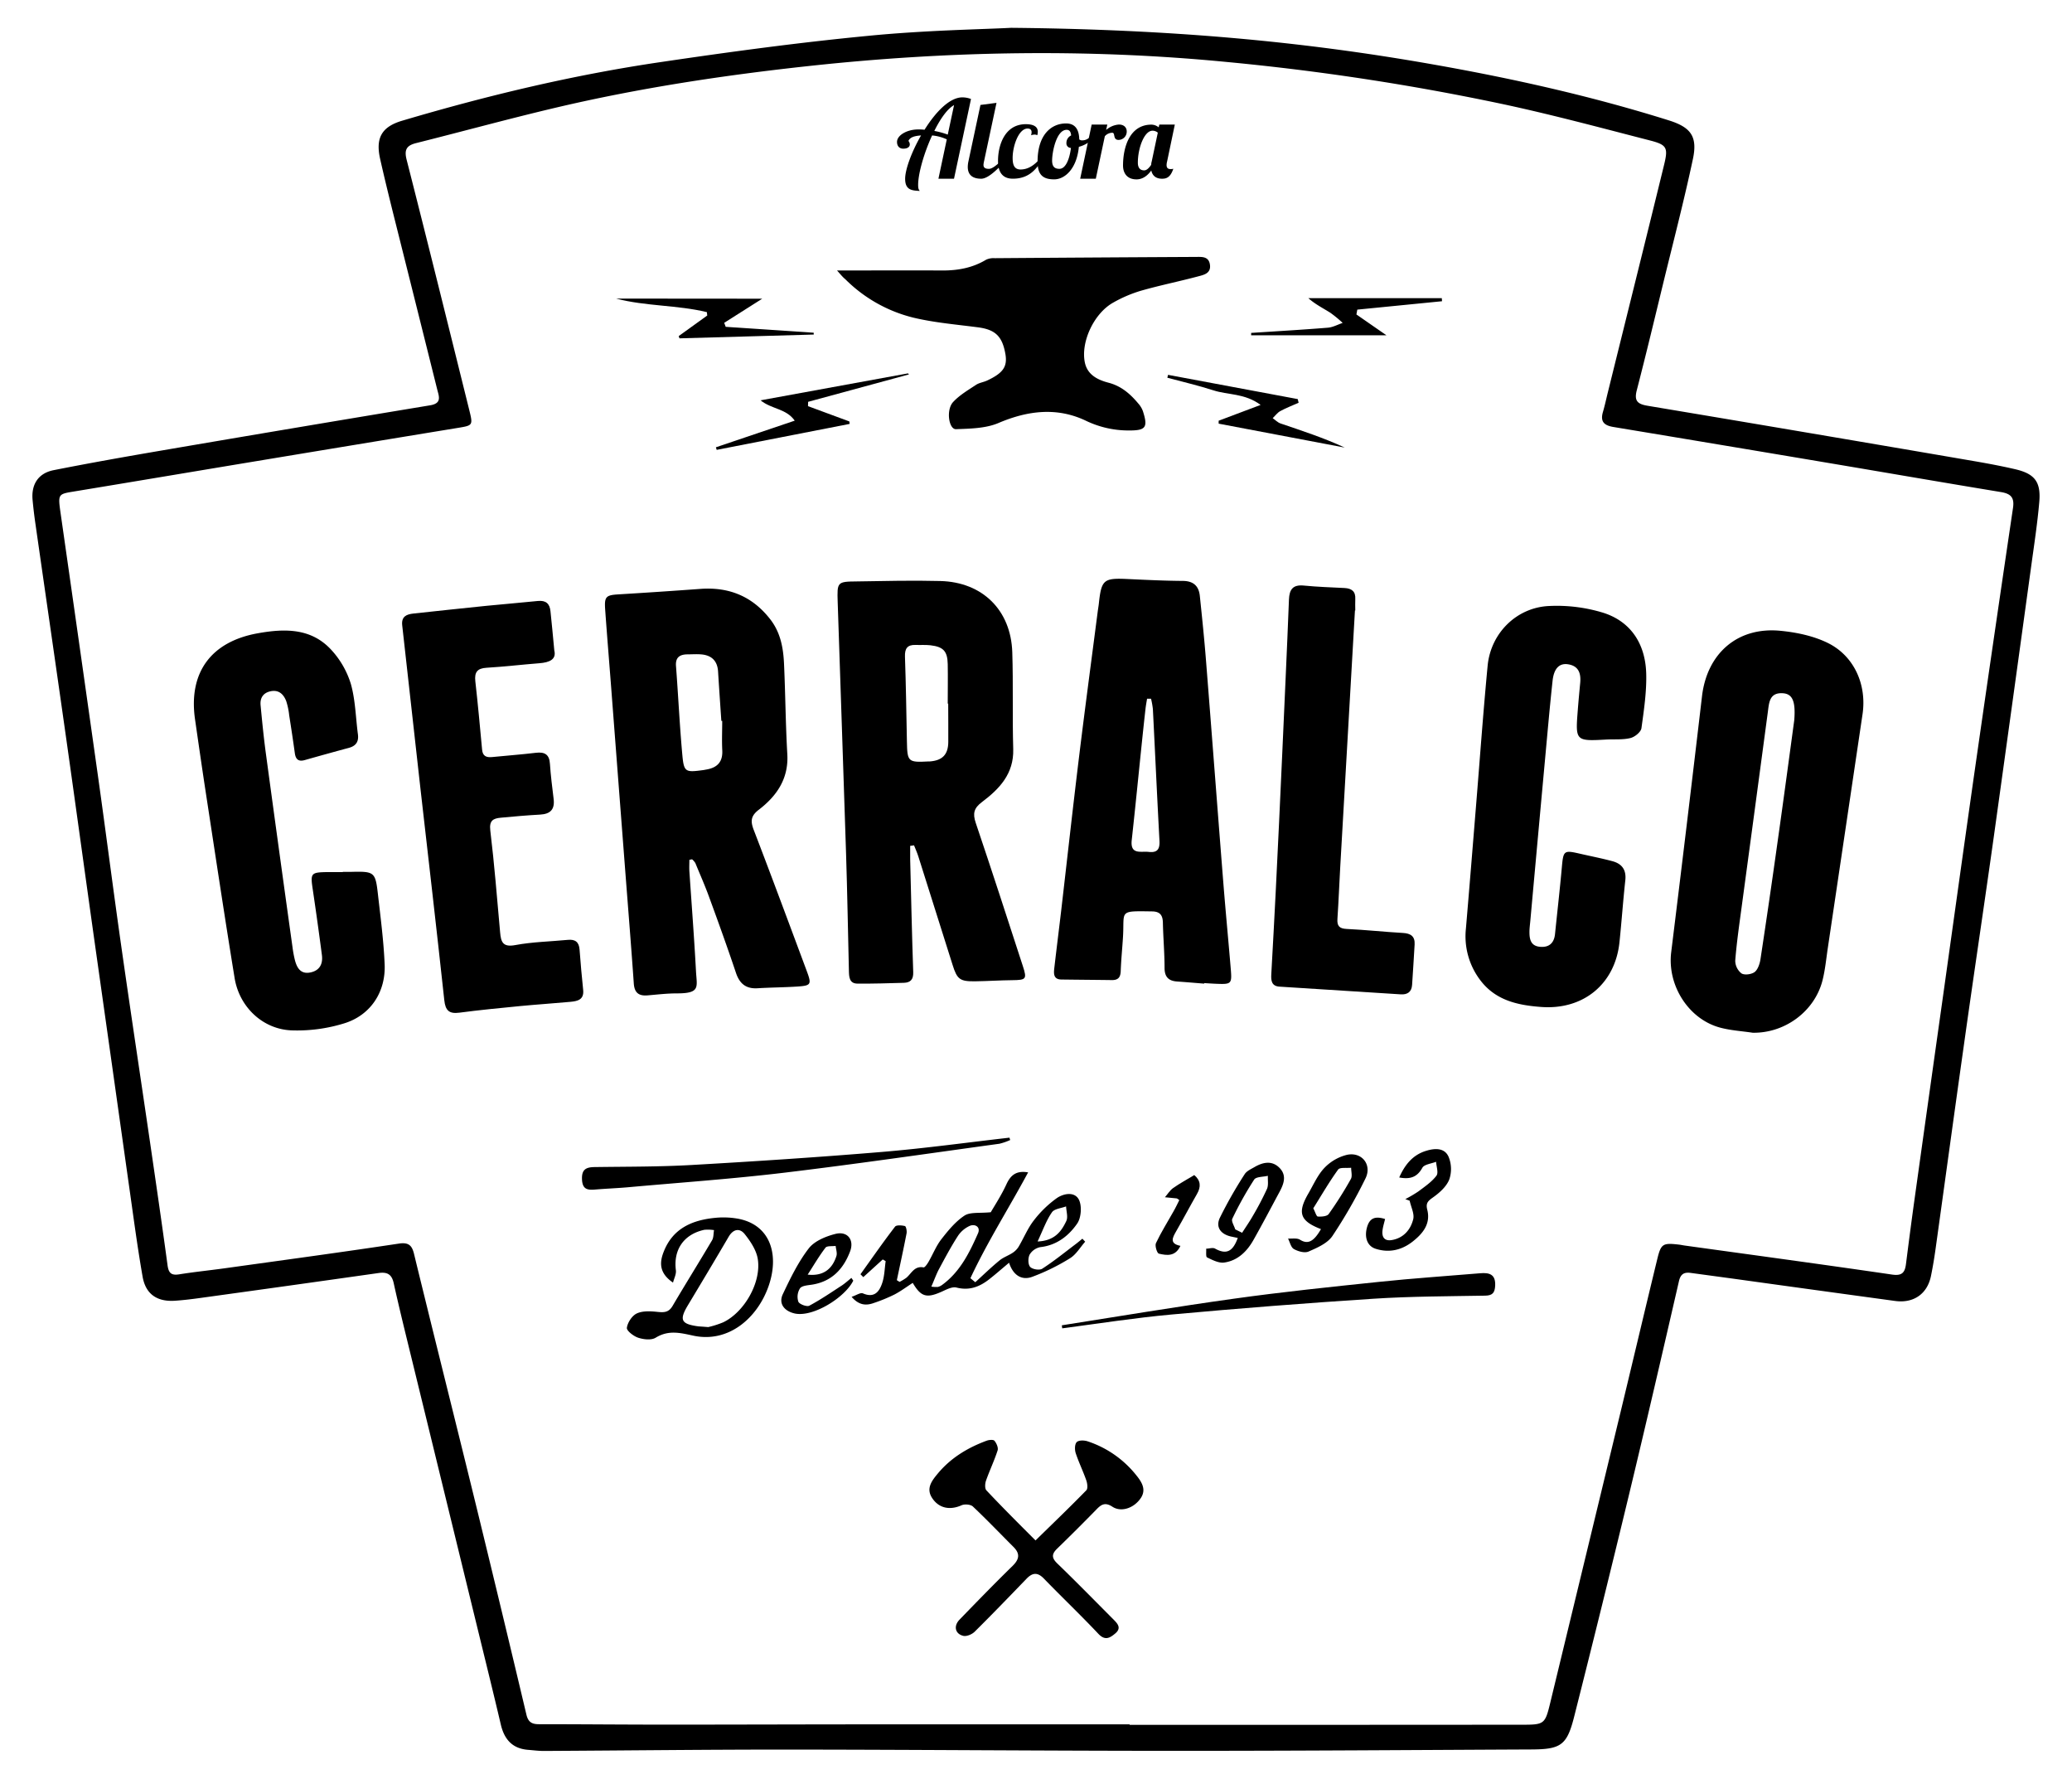 <svg id="Capa_1" data-name="Capa 1" xmlns="http://www.w3.org/2000/svg" viewBox="0 0 918.06 787.99"><title>logo-ng</title><path d="M448,12.32c71,.68,129,6,186.56,16.15C670,34.7,705.11,42.55,739.47,53.34c9.72,3.06,12.75,7.13,10.62,17.12-3.88,18.22-8.58,36.27-13,54.39-3.89,16-7.73,32.05-11.86,48-1.21,4.66.23,6.14,4.74,6.89q72.88,12.19,145.71,24.7c5.74,1,11.47,2.09,17.14,3.4,8.69,2,11.53,5.58,10.74,14.56-.82,9.44-2.26,18.84-3.55,28.24q-8.22,59.85-16.55,119.68c-4.35,31-9,61.9-13.33,92.86-4.24,30-8.33,60-12.51,90-.55,3.95-1.2,7.9-2,11.82-1.55,8.09-7.64,12.43-15.94,11.3q-35.87-4.89-71.72-9.87l-18.81-2.55c-2.87-.39-4.49.39-5.24,3.65-7.28,31.62-14.58,63.25-22.18,94.8q-11.82,49-24.2,97.92c-3.23,12.86-5.83,14.68-19.12,14.73-52.16.24-104.31.62-156.47.61-58,0-116-.52-174-.56-35.65,0-71.31.42-107,.61-2.31,0-4.63-.31-6.95-.49-7-.55-10.56-4.66-12.1-11.25-3.3-14.09-6.79-28.13-10.22-42.19q-14.56-59.65-29.14-119.31c-2.76-11.31-5.58-22.62-8.09-34-.9-4.06-3-5-6.77-4.46q-39.3,5.58-78.63,11c-3.79.53-7.6,1-11.42,1.26-7.91.56-13.06-2.82-14.43-10.63-2.44-13.93-4.25-28-6.26-42Q49.67,472,42.34,420.25c-4.32-30.65-8.51-61.33-12.85-92-4.59-32.45-9.31-64.88-13.95-97.32-.44-3.13-.8-6.28-1.1-9.43-.65-6.89,2.49-11.88,9.35-13.23,16.16-3.2,32.39-6.07,48.63-8.84q59-10.09,118.13-19.88c5.25-.86,4-3.83,3.21-6.88q-9.54-38.25-19.14-76.5c-2.13-8.55-4.24-17.12-6.18-25.72-2.11-9.32.65-14.31,9.83-17,37.7-11.17,75.91-20.3,114.81-26,30.47-4.5,61-8.64,91.67-11.58C409.92,13.39,435.29,13,448,12.32ZM500.5,763.86v.21H551q61.69,0,123.4-.05c9.76,0,10.19-.25,12.44-9.55q15.68-64.74,31.33-129.5c5.38-22.32,10.66-44.67,16.08-67,1.71-7.07,2.45-7.45,9.67-6.63.83.1,1.65.28,2.47.4,30.68,4.25,61.38,8.4,92,12.88,4.44.65,5.64-1,6.11-4.69,1.24-9.73,2.5-19.46,3.86-29.18q6.38-45.72,12.83-91.43c4.69-33.42,9.32-66.85,14.1-100.26Q883.47,282,891.92,225c.67-4.51-.87-6.25-5.19-7-24.3-4-48.56-8.2-72.84-12.29q-49.47-8.34-99-16.56c-4.25-.7-5.9-2.44-4.65-6.7.84-2.87,1.46-5.8,2.18-8.71,8.32-33.61,16.71-67.21,24.93-100.84,1.83-7.52,1.18-8.76-6.28-10.68-21.76-5.6-43.49-11.46-65.45-16.15a1080.35,1080.35,0,0,0-122-18.61c-61.79-6-123.49-4.9-185.11,1.77-37.9,4.1-75.6,9.8-112.74,18.58-20.55,4.86-40.92,10.44-61.41,15.58-4.3,1.08-5.32,3-4.17,7.45,9.42,36.92,18.57,73.9,27.75,110.88,1.68,6.78,1.56,6.74-5.27,7.86q-45.1,7.4-90.18,14.88c-26.91,4.46-53.82,9-80.74,13.43-5.76.95-6,1.41-5.09,8.13q8.43,58.82,16.73,117.63c3.52,25,6.72,50.12,10.29,75.15,4.15,29.14,8.56,58.24,12.82,87.35,2.64,18.11,5.29,36.22,7.74,54.36.47,3.47,1.69,4.54,5.14,4,6.73-1.08,13.53-1.76,20.28-2.7,25.72-3.58,51.46-7.06,77.14-10.93,4.64-.7,5.86,1.22,6.73,4.91C185.73,564.9,188,574,190.2,583c7.06,28.59,14.21,57.16,21.2,85.77q11.07,45.35,21.84,90.77c.78,3.28,2.37,4.25,5.52,4.25,18.65,0,37.3.19,56,.19,28.12,0,56.25-.1,84.37-.12Q439.8,763.84,500.5,763.86Z"/><path d="M305.45,380.89c0,1.69-.1,3.39,0,5.08,1,14.76,2.14,29.52,2.93,44.29.37,6.93,2.09,9.81-8.52,9.79-4.31,0-8.63.52-12.94.88-3.88.33-5.81-1.14-6.1-5.26-1.17-16.76-2.53-33.52-3.82-50.28q-2.89-37.56-5.77-75.13c-1-13.44-2.14-26.87-3.1-40.31-.4-5.71.41-6.33,6-6.66q18.16-1.1,36.32-2.43c12.73-.9,23.07,3.41,30.94,13.62,4.51,5.87,5.69,12.69,6,19.71.61,13.3.68,26.62,1.45,39.91.62,10.88-4.7,18.52-12.66,24.62-3.56,2.73-3.68,5.08-2.24,8.86,8,20.81,15.73,41.68,23.51,62.55,2.24,6,1.94,6.49-4.32,6.9-5.81.37-11.65.39-17.46.75-5.11.31-7.95-2-9.57-6.79-3.81-11.35-7.87-22.63-12-33.88-1.82-5-4-9.88-6-14.78a6.94,6.94,0,0,0-1.46-1.68ZM320,319.33h-.39c-.49-7.3-1-14.6-1.45-21.9-.31-4.81-3-7.23-7.64-7.56-2-.15-4,0-6,0-3.35.06-5.28,1.33-5,5.14,1,13.1,1.61,26.23,2.8,39.31.71,7.73,1.32,7.88,9.22,6.82.5-.06,1-.18,1.48-.26,4.82-.83,7.3-3.41,7-8.58C319.8,328,320,323.65,320,319.33Z"/><path d="M403.28,374.7c0,2,0,4,0,6,.42,16.64.78,33.29,1.35,49.93.11,3.3-1.23,4.66-4.21,4.74-6.82.19-13.65.42-20.46.35-3.72,0-3.77-3.05-3.83-5.81-.41-17.31-.71-34.63-1.26-51.94-1.17-37.11-2.5-74.22-3.71-111.33-.29-8.83-.2-9,8.49-9.08,12.32-.19,24.65-.5,37-.18,18.66.47,31.25,12.9,31.87,31.51.46,14.31,0,28.65.42,43,.29,10.9-6.13,17.6-13.86,23.4-3.59,2.69-4.15,5.11-2.75,9.24,7.13,21.1,14,42.3,20.89,63.48,1.87,5.73,1.42,6.13-4.67,6.19-5.5.05-11,.43-16.48.5-6.76.09-8-.87-10-7.27q-7.59-24-15.19-48.09c-.52-1.65-1.25-3.25-1.89-4.87Zm16.85-63h-.21c0-5.83.11-11.66,0-17.48s-2-7.72-7.71-8.38c-2.14-.24-4.32-.06-6.48-.14-3.67-.14-4.89,1.54-4.76,5.19.43,12.48.62,25,.86,37.47.17,9.15.45,9.43,9.69,8.94l.5,0c5.55-.43,8.09-3.05,8.14-8.59S420.13,317.34,420.13,311.68Z"/><path d="M776.58,457.48c-4.76-.72-9.64-1-14.27-2.22-14.14-3.7-23.64-18.78-21.84-33.42q7-56.67,13.65-113.4c2.23-19,15.76-30.89,34.82-29,7.14.7,14.63,2.27,21,5.42,11.69,5.8,17.23,18.57,15.31,31.52q-7.68,51.84-15.4,103.66c-.71,4.77-1.16,9.61-2.34,14.27C804,448.08,790.76,457.74,776.58,457.48ZM795,319c.68-8.64-.91-11.77-5.35-11.92-5.67-.21-5.81,4.25-6.35,8.28q-5.77,43.21-11.61,86.42c-1.06,7.91-2.22,15.83-2.84,23.78a7.22,7.22,0,0,0,2.77,5.64c1.36.86,4.46.44,5.85-.63s2.25-3.64,2.56-5.66q4-26.33,7.68-52.7C790.32,353.75,792.79,335.31,795,319Z"/><path d="M533.54,435.73c-4-.32-8-.67-11.95-.94-3.81-.25-5.59-2-5.6-6.05,0-6.65-.6-13.31-.74-20-.06-3.27-1.25-4.93-4.68-5-15.29-.22-12.25-.45-13,11.42-.31,5-.82,10-1,15-.09,2.69-1.06,4-3.82,4-7.49-.1-15-.15-22.48-.25-3.53-.05-3.41-2.63-3.14-5,1-8.6,2.08-17.17,3.09-25.76,2.63-22.63,5.13-45.28,7.89-67.89,2.62-21.47,5.5-42.91,8.27-64.36.15-1.16.36-2.31.49-3.47C488,256.8,489,256,499.49,256.49c8.14.38,16.3.78,24.45.84,4.74,0,7.22,2.15,7.68,6.66,1,9.6,2,19.2,2.75,28.82,2.62,33,5.11,66.09,7.73,99.13,1,12.44,2.19,24.87,3.23,37.31.54,6.58.27,6.81-6.29,6.55-1.83-.07-3.66-.2-5.49-.31ZM510,309.52l-1.76,0c-.24,1.52-.53,3-.7,4.57q-.81,7.19-1.55,14.38c-1.51,14.56-2.94,29.12-4.54,43.67-.73,6.67,4.08,4.83,7.55,5.24,3.83.44,4.94-1.27,4.74-4.93-1.05-19.45-1.93-38.9-2.92-58.34A37,37,0,0,0,510,309.52Z"/><path d="M712,327.59c-14,.77-14,.77-12.9-13.23.31-4,.69-8,1.06-11.93.37-4.12-.67-7.39-5.31-8.15-3.87-.63-6.32,1.73-6.93,7.25-1.26,11.59-2.27,23.2-3.34,34.81q-3.29,35.81-6.53,71.61c-.15,1.66-.39,3.32-.38,5,0,3.2.63,6.08,4.63,6.46s6.27-1.59,6.69-5.6c1-9.77,2.12-19.52,3-29.3.71-7.81.8-8,8.28-6.28,4.71,1.08,9.44,2,14.11,3.25,4.26,1.13,6.28,3.83,5.76,8.51-1,9.11-1.63,18.25-2.58,27.36-1.92,18.54-16,30.09-34.65,28.72-10.61-.78-20.48-2.95-27.27-12.19a32.15,32.15,0,0,1-6.12-22.57c1.54-18.07,3-36.15,4.47-54.22,1.7-20.73,3.17-41.48,5.15-62.19,1.38-14.45,12.87-25.9,27.41-26.46a70.16,70.16,0,0,1,24,3.06c12.3,4,18.47,14,18.85,26.77.23,8.08-1,16.26-2.11,24.3-.25,1.71-2.92,3.88-4.85,4.36C719.15,327.75,715.54,327.43,712,327.59Z"/><path d="M151.88,386.21c1.33,0,2.66,0,4,0,9.9-.24,10.47.12,11.55,9.72,1.18,10.41,2.56,20.83,3,31.28.51,12.17-6.19,22.46-17.81,26.08a70.49,70.49,0,0,1-23.52,3.14C116.34,455.9,106,446,103.94,433.19c-4.45-27.27-8.54-54.59-12.73-81.9-1.66-10.85-3.22-21.72-4.79-32.59-3-20.77,7.08-34.46,27.8-38.17,12.14-2.18,23.93-2.33,32.86,7.67a39.15,39.15,0,0,1,8.4,14.85c2,7.13,2.11,14.78,3.1,22.19.42,3.14-.71,5.11-3.84,6q-9.87,2.67-19.71,5.46c-2.76.78-4-.31-4.39-3-.77-5.61-1.62-11.2-2.5-16.79a31.09,31.09,0,0,0-1.32-6.33c-1.16-3-3.26-5.12-6.89-4.37-3.34.69-4.78,3-4.47,6.21.68,7.12,1.38,14.25,2.34,21.34q5.82,43,11.83,86a49.3,49.3,0,0,0,1,5.4c.88,3.5,2.53,6.46,6.78,5.64s5.74-3.79,5.21-7.8q-1.87-14.35-4-28.69c-1.14-7.63-1-7.88,6.75-8,2.17,0,4.33,0,6.5,0Z"/><path d="M245.6,288.13c1,4-2.15,5.33-6.63,5.67-7.79.61-15.56,1.54-23.36,2-4.18.24-5.44,2-5,6,1.14,10.07,2.06,20.18,3,30.28.26,2.91,1.93,3.53,4.44,3.28,6.46-.64,12.94-1.12,19.39-1.89,3.93-.47,6,.75,6.23,4.94.34,5.14,1,10.27,1.62,15.38.61,4.68-1.32,6.81-6,7.06-5.82.31-11.63.84-17.43,1.38-3.32.31-5.15,1.23-4.62,5.64,1.82,15,3,30.11,4.36,45.18.37,4.21,1.19,6.62,6.65,5.61,7.65-1.43,15.53-1.57,23.31-2.32,3.27-.32,5,.9,5.24,4.33.42,6,1,11.94,1.6,17.9.43,4.35-2.58,4.93-5.69,5.22-7.46.69-14.93,1.17-22.39,1.89-8.93.87-17.87,1.74-26.77,2.91-4.53.6-6.19-.94-6.68-5.49-3.39-31.27-7-62.5-10.57-93.74-2.72-24.11-5.35-48.23-8.08-72.34-.44-3.95,1.9-4.91,5-5.24,10.75-1.16,21.49-2.32,32.24-3.41,7.61-.77,15.24-1.36,22.84-2.15,3.55-.36,5.31,1.14,5.62,4.62C244.44,276.13,245,281.43,245.6,288.13Z"/><path d="M600.35,270.42q-3.26,56.82-6.52,113.64c-.44,7.65-.72,15.3-1.24,22.94-.22,3.2.84,4.36,4.14,4.51,8.3.39,16.57,1.3,24.87,1.77,3.47.19,5.39,1.49,5.19,5.1-.33,6-.74,11.94-1.12,17.91-.2,3.18-2.15,4.37-5,4.19q-26.89-1.67-53.78-3.42c-3.49-.23-3.76-2.69-3.61-5.38.67-12.45,1.4-24.91,2-37.37q1.49-29.91,2.83-59.84c1-23,2.12-45.9,3-68.85.18-4.56,1.77-6.72,6.66-6.22,6,.59,12,.78,17.94,1.08,3.21.16,5,1.51,4.79,4.94-.09,1.66,0,3.33,0,5Z"/><path d="M370.88,119.82c16.08,0,31.21-.09,46.35,0,7,.06,13.62-1.1,19.71-4.78a7.88,7.88,0,0,1,3.85-.67q44.47-.33,89-.56c2.61,0,5.71-.36,6.29,3.33.64,4-2.75,4.64-5.33,5.32-8.37,2.23-16.87,3.94-25.19,6.32a58.57,58.57,0,0,0-12.36,5.29c-8.5,4.76-14.44,17.45-12.51,26.58,1.16,5.45,5.77,7.66,10.49,8.89,5.69,1.49,9.66,5,13.24,9.29a10.27,10.27,0,0,1,2,3.37c2.3,7.18,1.24,8.53-6.31,8.49A43.55,43.55,0,0,1,481,186.31c-12.7-6-25.62-4.46-38.59,1.07-5.66,2.41-12.49,2.49-18.82,2.74-3.19.12-4.5-8.49-1.31-12,2.82-3.06,6.6-5.27,10.13-7.61,1.48-1,3.45-1.2,5.09-2,7-3.3,8.87-6.11,8-11.53-1.38-8.07-4.52-11-12.29-12-9.54-1.24-19.2-2.05-28.52-4.27a64.39,64.39,0,0,1-30.13-17C373.33,122.71,372.33,121.44,370.88,119.82Z"/><path d="M458.82,682.38c7.87-7.69,15.3-14.83,22.5-22.2.75-.77.48-3,0-4.39-1.42-4.08-3.35-8-4.7-12.09-.48-1.49-.46-3.92.43-4.85s3.32-.87,4.8-.39a45.86,45.86,0,0,1,21.76,15.23c2.38,2.95,4.31,6.22,1.87,9.89-3,4.5-8.67,6.43-12.58,3.88-3.28-2.15-5-1-7.16,1.27q-8.56,8.76-17.34,17.29c-2.45,2.37-2.51,4.09.07,6.57,8.38,8.1,16.54,16.43,24.77,24.69,1.81,1.83,3.81,3.79,1,6.23-2.36,2-4.55,3.46-7.59.23-7.86-8.34-16.17-16.25-24.15-24.48-2.76-2.84-5-2.63-7.58,0-7.63,7.91-15.26,15.83-23.07,23.56-1.19,1.18-3.59,2.19-5.07,1.82-3.62-.89-4.34-4.37-1.64-7.16,7.75-8,15.52-16,23.52-23.82,3.05-3,3.34-5.44.4-8.39-6-6-11.85-12.12-18-17.92-1-.94-3.64-1.15-5-.55-5.1,2.28-10.07,1.43-13.11-3.3-2.67-4.16-.14-7.49,2.5-10.67,5.8-7,13.27-11.5,21.66-14.61,1.07-.4,3-.58,3.5,0,.92,1.1,1.79,3.08,1.41,4.28-1.47,4.56-3.57,8.92-5.16,13.44-.44,1.28-.56,3.46.19,4.25C444.11,667.7,451.44,675,458.82,682.38Z"/><path d="M432.13,568c3.57-3.24,7-6.59,10.74-9.65,1.71-1.42,4-2.16,5.84-3.4a8.7,8.7,0,0,0,2.62-2.68c2.29-3.86,4-8.14,6.74-11.65a48.06,48.06,0,0,1,10.2-9.89c3-2.06,7.9-3,9.78.73,1.39,2.79,1,8-.76,10.54-3.77,5.45-9.06,9.63-16.32,10.45a7.13,7.13,0,0,0-4.74,3.28c-.78,1.46-.78,4.35.2,5.46s4.13,1.61,5.34.84c5.1-3.28,9.83-7.13,14.68-10.79,1.08-.8,2.1-1.68,3.14-2.52l1.23,1.33c-2.2,2.48-4,5.66-6.7,7.32a93,93,0,0,1-16.85,8.27c-4.65,1.66-8.41-.79-10.17-6.27-3.41,2.84-6.1,5.22-8.93,7.42-4.24,3.29-8.75,5-14.37,3.57-1.86-.48-4.36.83-6.38,1.75-6.77,3.06-9.31,2.48-13-3.82-2.72,1.75-5.33,3.72-8.2,5.2a72.56,72.56,0,0,1-9.17,3.75c-3.32,1.17-6.47,1-9.72-2.76,2.07-.69,3.91-2,5-1.54,5.09,2.19,7.31-.79,8.58-4.66,1-3,1.05-6.4,1.51-9.62l-1.29-.75-8.62,7.83-1.25-1.27c5.06-7.06,10-14.18,15.31-21.08.62-.8,3-.62,4.38-.27.51.13.93,2.18.73,3.22-1.34,6.94-2.85,13.84-4.31,20.76l1.2.75a21.31,21.31,0,0,0,3-1.81c2.3-1.92,3.56-5.36,7.62-4.61.58.1,1.65-1.48,2.21-2.44,1.93-3.31,3.35-7,5.67-10,3-3.85,6.26-7.85,10.26-10.49,2.52-1.66,6.61-1,11.66-1.5,1.74-3,4.76-7.61,7-12.52,1.9-4.07,4.45-6,9.55-5.14-8.48,15.79-18.07,30.81-25.57,46.88Zm-19.46,1.95a14.31,14.31,0,0,0,2.86.15,5.39,5.39,0,0,0,1.79-.82c8-5.78,12.19-14.28,16-22.91,1.26-2.85-1.26-4.28-3.56-3.37a12.42,12.42,0,0,0-5.42,4.64c-3.05,4.73-5.69,9.72-8.36,14.68C414.83,564.5,414,566.9,412.67,569.9Zm47.11-20c7.51-.32,10.51-4.45,12.68-9.07.83-1.75,0-4.29-.1-6.47-2.15.83-5.19,1.05-6.26,2.61C463.65,540.51,462.17,544.75,459.78,549.85Z"/><path d="M298.2,568.17c-6.2-4.21-6-8.91-4.15-13.61,4.08-10.55,12.89-14.19,23.25-15.12a36.72,36.72,0,0,1,8.95.3c15.15,2.38,19.23,16.09,14.21,30.22-4.91,13.8-17.56,25.1-33.32,21.7-5.94-1.29-11-2.54-16.63.92-1.91,1.18-5.36.79-7.75,0-2.06-.67-5.22-3.14-5-4.42.33-2.35,2.31-5.37,4.42-6.34,2.61-1.2,6.1-1,9.13-.68s5,.22,6.7-2.65c5.74-9.75,11.74-19.34,17.49-29.08.73-1.23.6-3,.87-4.49a17.83,17.83,0,0,0-4.3-.14c-9.16,2-13.79,8.89-12.59,18C299.66,564.52,298.64,566.38,298.2,568.17Zm15.58,19.71a41.11,41.11,0,0,0,6.7-2.14c9.35-4.5,16.91-17.7,15.28-28-.62-3.92-3.22-7.83-5.79-11.05-2.23-2.79-5.1-2.3-7.15,1.22-5.94,10.17-12,20.25-18.07,30.36-3.85,6.45-3,8.25,4.65,9.28C310.39,587.63,311.39,587.67,313.78,587.88Z"/><path d="M447.61,505a26.35,26.35,0,0,1-4.81,1.66c-31.75,4.36-63.47,9-95.29,12.82-22.94,2.75-46,4.36-69,6.43-5,.45-10,.62-14.94,1.05-3.45.29-5.53-.23-5.7-4.59s1.84-5.33,5.57-5.38c14.32-.2,28.66-.1,43-.92,28.19-1.61,56.39-3.45,84.54-5.8,18.81-1.57,37.55-4.17,56.32-6.31C447.34,504.32,447.48,504.66,447.61,505Z"/><path d="M470.47,587.09c25.4-4,50.75-8.25,76.21-11.79,21.4-3,42.9-5.22,64.38-7.46,14.9-1.56,29.85-2.56,44.77-3.81,4-.34,6.89.39,6.65,5.47-.16,3.09-1.09,4.39-4.4,4.45-16.49.29-33,.3-49.46,1.36q-44.82,2.91-89.58,7c-16.18,1.47-32.27,4-48.39,6.12Z"/><path d="M402.75,165.85,358.06,178l-.05,1.92,18.32,6.77.13,1.09-58.91,11.5-.35-1.14,34.93-11.8c-3.82-5.42-10.15-5-15.15-9l65.31-11.94Z"/><path d="M337.73,132.32,320.88,143l.66,1.78,39,2.61v.81l-59.48,1.68-.34-1,12.64-9.11c-.06-.5-.11-1-.16-1.5-13.17-3.19-26.94-2.55-40.23-6Z"/><path d="M585.29,544.47c-9.3-3.57-10.55-7.22-5.57-15.79,2.25-3.88,4.1-8.18,7.12-11.35a20.67,20.67,0,0,1,10-5.77c6.68-1.39,11.19,4.51,8.13,10.56a221.4,221.4,0,0,1-14.65,25.47c-2.21,3.21-6.7,5.15-10.52,6.82-1.73.76-4.65-.06-6.51-1.11-1.31-.74-1.75-3-2.58-4.65,1.78.13,3.93-.32,5.29.52C579.38,551.27,582,550.22,585.29,544.47Zm-3.4-9.22c.87,1.66,1.38,3.6,2,3.65,1.62.12,4.08-.06,4.83-1.11a167.27,167.27,0,0,0,9.81-15.5c.73-1.28.13-3.31.14-5-2,.23-5-.28-5.78.81C588.94,523.55,585.55,529.43,581.89,535.25Z"/><path d="M548.43,548.38l-2.84-.59c-4.65-1-7.06-4.1-5.12-8.28a191.47,191.47,0,0,1,11-19.34c.88-1.43,2.82-2.28,4.39-3.19,3.72-2.16,7.68-3,11,.3s2.05,7,.15,10.56c-3.85,7.16-7.63,14.37-11.63,21.45-2.88,5.1-7,9.16-13,10-2.41.31-5.19-1.14-7.56-2.29-.61-.3-.29-2.52-.39-3.86,1.35,0,3-.62,4,0C543.27,555.8,546.21,554.58,548.43,548.38Zm-1.12-3.79,3.05,1.5c1.6-2.5,3.31-4.94,4.77-7.52a131.3,131.3,0,0,0,6.25-11.92c.72-1.67.29-3.84.39-5.79-2.09.52-5.21.36-6.08,1.68A153.91,153.91,0,0,0,546,539.9C545.49,541,546.84,543,547.31,544.59Z"/><path d="M613.7,540c-.4,1.71-.89,3.24-1.11,4.82-.45,3.09.76,5.07,4.11,4.5,5.15-.88,8.3-4.56,9.46-9.2.62-2.45-1-5.46-1.56-8.22l-1.94-.71a58.69,58.69,0,0,0,5.85-3.45c2.81-2.11,5.85-4.17,7.93-6.9,1-1.28,0-4.09-.14-6.2-2.09.85-5.23,1.13-6.09,2.67-2.36,4.27-5.52,5.16-10.24,4.29,2.49-5.63,5.94-9.9,11.68-11.73,3.78-1.21,8.29-1.63,10.16,2.5a14.24,14.24,0,0,1,.32,10.14c-1.24,3.14-4.32,5.88-7.21,7.93-2.23,1.58-3.27,2.53-2.53,5.45,1.58,6.23-1.93,10.52-6.45,14.08-4.89,3.85-10.5,5.12-16.44,3.21-3.85-1.24-5-5.24-3.8-9.52S609.5,538.68,613.7,540Z"/><path d="M517.53,166.05,575,176.79l.39,1.62c-2.72,1.21-5.51,2.28-8.11,3.69-1.31.71-2.26,2.07-3.37,3.14,1.16.8,2.2,1.92,3.48,2.35,9.55,3.25,19.14,6.37,28.43,10.68l-55.86-10.6v-1.3l18.59-7c-7-5.2-14.43-4.36-20.9-6.45-6.71-2.17-13.6-3.75-20.42-5.59C517.3,166.88,517.41,166.47,517.53,166.05Z"/><path d="M601,139.3l13.29,9.22H554.36c0-.35,0-.7,0-1.05,11.35-.74,22.71-1.39,34-2.31,2.23-.18,4.37-1.39,6.55-2.12a53.22,53.22,0,0,0-5.49-4.51c-3.27-2.05-6.75-3.79-9.71-6.45h59.12l.1,1.36-37.54,3.72Z"/><path d="M378.07,567.3c-3.65,7.39-17.62,16.24-25.84,14.57-4.63-1-7.39-4.32-5.38-8.57,3.32-7,6.79-14.18,11.49-20.28,2.53-3.29,7.55-5.33,11.82-6.42,5.33-1.35,8.44,2.61,6.5,7.74-2.92,7.74-8.05,13.29-16.71,14.71-1.92.32-4.52.41-5.47,1.63a7,7,0,0,0-.75,5.94c.45,1.13,3.76,2.36,4.86,1.78,5-2.67,9.77-5.93,14.57-9.06,1.45-1,2.72-2.16,4.08-3.25Zm-20.2-2.67c6.83.78,10.9-2.43,12.73-8.25.42-1.32-.2-3-.34-4.47-1.55.23-3.82-.1-4.5.78C362.87,556.47,360.46,560.62,357.87,564.63Z"/><path d="M529.16,520.53c2.85,2.43,3.05,5.15,1.22,8.34-3.14,5.47-6.07,11.06-9.22,16.52-1.66,2.88-3.1,5.49,1.86,6.5-2.26,4.87-6.1,4.26-9.56,3.45-.8-.19-1.83-3.47-1.29-4.64,2.26-4.79,5.11-9.29,7.7-13.93,1-1.7,1.79-3.45,2.66-5.15-.65-.42-.9-.72-1.18-.75-1.73-.2-3.47-.34-5.2-.51,1.21-1.38,2.2-3.06,3.66-4.09C522.76,524.19,526,522.46,529.16,520.53Z"/><path d="M415.8,79.17l3.7-17.43A19.49,19.49,0,0,0,413,60c-3.6,7.78-6.19,16.9-6.19,21.89,0,2.45.62,2.26.67,2.69-3.31-.19-6.43-.29-6.43-5.37,0-4.08,2.83-11.91,7.05-19.21-2.88.2-4.94.77-5.61,2.5.24,0,.62.82.62,1.49,0,1-.86,1.87-2.93,1.87-1.39,0-2.73-.86-2.73-3,0-2.93,4.41-5.52,9.36-5.52.81,0,1.77,0,2.83.14,4.85-7.78,11.09-14.35,16.75-14.35a10.83,10.83,0,0,1,3.84.72l-7.53,35.33Zm6.92-32.6c-2.93,1.59-6.05,6-8.74,11.43a34.58,34.58,0,0,1,5.95,1.63Z"/><path d="M441.53,45.56,436,71.49a9.07,9.07,0,0,0-.24,1.53c0,1.06.53,1.78,2.4,1.78s4.42-2.69,6.34-4.22h1.63c-2.21,2.2-7.63,8.59-11.38,8.59s-5.95-1.63-5.95-5.23a12.18,12.18,0,0,1,.29-2.45l5.33-25Z"/><path d="M457.08,58.57c0-1.15-.72-1.63-1.77-1.63-4,0-6.63,7.83-6.63,13,0,2.83.58,5.14,3.51,5.14,3.41,0,6.14-2,8.35-4.51h1.63c-2.3,2.59-4.89,8.59-13.39,8.59-4,0-6.58-2.21-6.58-7.87,0-7,3-16.28,12.34-16.28,2.59,0,5.28.67,5.28,3.31a5,5,0,0,1-.24,1.59,2.22,2.22,0,0,0-1.2-.29,5.43,5.43,0,0,0-1.54.29A5.07,5.07,0,0,0,457.08,58.57Z"/><path d="M478.2,61.74a1.86,1.86,0,0,0,1.4.43c2.25,0,3.26-1.63,5-2.35l.19,1a13.34,13.34,0,0,1-6.77,4.22c-.91,9.65-6.14,14.41-10.94,14.41-5.14,0-7.35-2.16-7.35-7.88,0-11.81,6-16.89,12.63-16.89C477,54.69,478.11,58.24,478.2,61.74Zm-3.69,3.79a2,2,0,0,1-2-2.16A3.62,3.62,0,0,1,474.6,60c-.14-1.58-.67-2.49-2-2.49-4.51,0-6.43,9.79-6.43,13.63,0,2.88,1.34,3.65,3.21,3.65C472.3,74.8,473.93,70.19,474.51,65.53Z"/><path d="M490.63,55.17l-.52,2.4a9.56,9.56,0,0,1,5.66-2.4c2.16,0,3.46,1.24,3.46,3.07a3.67,3.67,0,0,1-3.6,3.74c-2.69,0-1.35-3.17-2.79-3.17a4.39,4.39,0,0,0-3.31,1.54l-4,18.82h-6.92l5.09-24Z"/><path d="M517.13,71.49a6.84,6.84,0,0,0-.24,1.63c0,1,.39,1.78,1.73,1.78a3.72,3.72,0,0,0,1.25-.15c-1.35,4.13-3.36,4.42-5,4.42-2.79,0-4.28-1.44-4.76-3.65-1.44,2-3.6,3.94-6.52,3.94-4.61,0-6-3.27-6-6.1,0-8.26,3-18.15,12.58-18.15a5.24,5.24,0,0,1,3.22,1.2l.28-1.24h6.87ZM513,58.77a3.56,3.56,0,0,0-2.36-.87c-3.6,0-6.48,7.63-6.48,14.16,0,2.88,1.59,3.41,2.79,3.41s2.16-1.1,3.12-2.45a5.71,5.71,0,0,1,.24-1.53Z"/></svg>